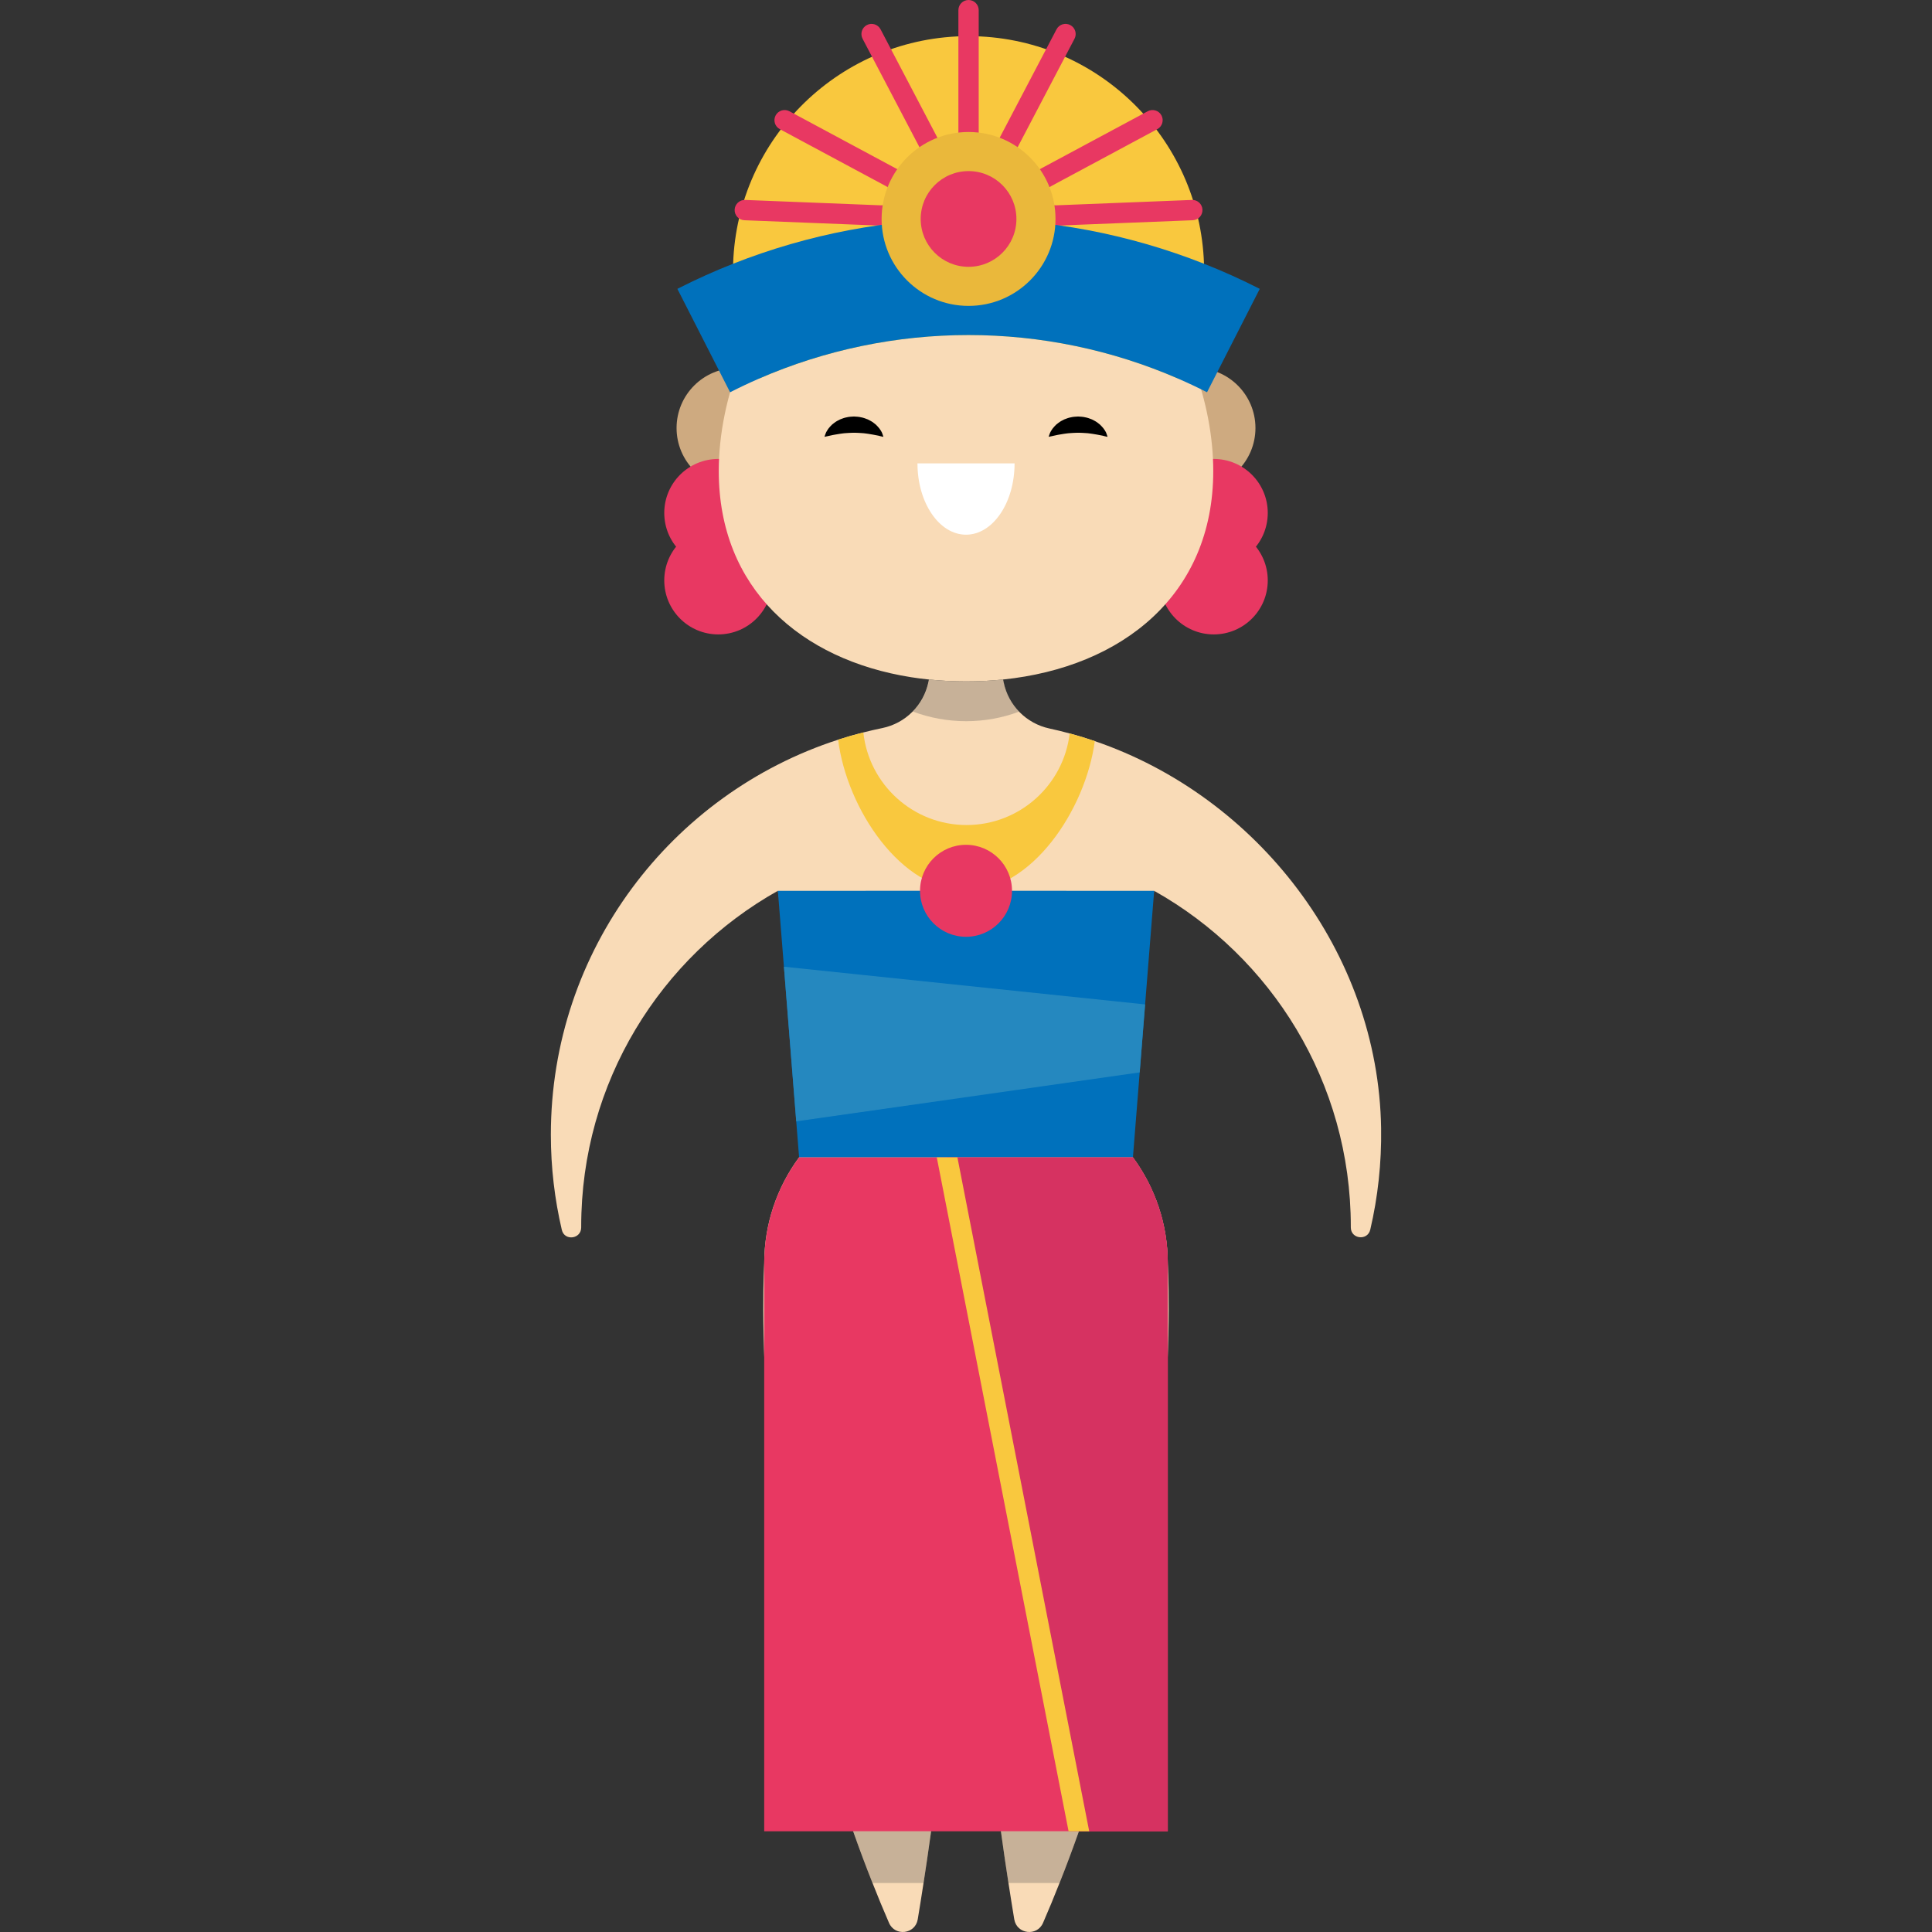 <?xml version="1.0" encoding="iso-8859-1"?>
<!-- Generator: Adobe Illustrator 19.0.0, SVG Export Plug-In . SVG Version: 6.00 Build 0)  -->
<svg version="1.1" id="Layer_1" xmlns="http://www.w3.org/2000/svg" xmlns:xlink="http://www.w3.org/1999/xlink" x="0px" y="0px"
	 viewBox="0 0 475.679 475.679" style="enable-background:new 0 0 475.679 475.679;" xml:space="preserve">
<rect x="0" y="0" width="475.679" height="475.679" fill="#333333" stroke="none"/>
<g>
	<g>
		<circle style="fill:#CEAA80;" cx="181.369" cy="105.383" r="14.791"/>
		<circle style="fill:#CEAA80;" cx="294.315" cy="105.383" r="14.791"/>
	</g>
	<g>
		<circle style="fill:#E83862;" cx="176.842" cy="126.292" r="13.294"/>
		<circle style="fill:#E83862;" cx="298.843" cy="126.292" r="13.294"/>
	</g>
	<g>
		<circle style="fill:#E83862;" cx="176.842" cy="142.905" r="13.294"/>
		<circle style="fill:#E83862;" cx="298.843" cy="142.905" r="13.294"/>
	</g>
	<path style="fill:#F9DBB7;" d="M298.717,115.973c0,30.51-22.46,48.31-51.75,51.33c-2.97,0.32-6.02,0.47-9.12,0.47
		c-3.1,0-6.15-0.16-9.13-0.47c-1.49-0.15-2.97-0.34-4.42-0.57c-27.1-4.29-47.33-21.8-47.33-50.76c0-18.37,8.13-38.44,20.98-52.87
		c10.69-12,24.65-20.11,39.9-20.11C271.467,42.993,298.717,82.353,298.717,115.973z"/>
	<path style="fill:#FFFFFF;" d="M249.799,114.089c0,9.697-5.352,17.558-11.954,17.558c-6.602,0-11.954-7.861-11.954-17.558
		C225.891,114.089,249.799,114.089,249.799,114.089z"/>
	<g>
		<path d="M217.495,107.551c0,0-0.303-0.04-0.778-0.17c-0.234-0.079-0.532-0.14-0.829-0.189c-0.299-0.06-0.603-0.132-0.969-0.186
			c-0.345-0.076-0.715-0.135-1.097-0.184c-0.368-0.083-0.776-0.08-1.158-0.155c-0.403-0.009-0.794-0.077-1.2-0.08
			c-0.401-0.034-0.808-0.022-1.213-0.038c-0.405,0.017-0.811,0.008-1.212,0.041c-0.406,0.007-0.797,0.069-1.199,0.082
			c-0.382,0.074-0.79,0.072-1.157,0.155c-0.382,0.048-0.752,0.107-1.097,0.183c-0.36,0.049-0.682,0.133-0.987,0.198
			c-0.309,0.06-0.594,0.111-0.817,0.178c-0.461,0.116-0.775,0.164-0.775,0.164s0.059-0.289,0.251-0.763
			c0.092-0.242,0.22-0.528,0.416-0.818c0.187-0.301,0.415-0.637,0.719-0.948c0.148-0.162,0.311-0.322,0.481-0.492
			c0.18-0.151,0.376-0.296,0.578-0.453c0.401-0.32,0.882-0.55,1.382-0.808c0.517-0.196,1.06-0.427,1.642-0.52
			c0.574-0.149,1.177-0.162,1.776-0.2c0.599,0.039,1.201,0.054,1.776,0.203c0.581,0.097,1.125,0.322,1.641,0.521
			c0.499,0.257,0.981,0.488,1.381,0.809c0.202,0.156,0.398,0.299,0.578,0.452c0.17,0.169,0.334,0.329,0.481,0.491
			c0.299,0.306,0.545,0.654,0.737,0.96c0.208,0.3,0.323,0.576,0.404,0.807C217.424,107.254,217.495,107.551,217.495,107.551z"/>
		<path d="M272.686,107.551c0,0-0.303-0.04-0.778-0.17c-0.234-0.079-0.532-0.14-0.829-0.189c-0.299-0.06-0.603-0.132-0.969-0.186
			c-0.345-0.076-0.715-0.135-1.097-0.184c-0.368-0.082-0.776-0.08-1.158-0.155c-0.403-0.009-0.794-0.077-1.2-0.08
			c-0.401-0.034-0.808-0.022-1.213-0.038c-0.405,0.017-0.811,0.008-1.212,0.041c-0.406,0.007-0.797,0.069-1.199,0.082
			c-0.382,0.074-0.79,0.072-1.157,0.155c-0.382,0.048-0.752,0.107-1.097,0.183c-0.36,0.049-0.682,0.134-0.987,0.199
			c-0.309,0.06-0.594,0.111-0.817,0.178c-0.461,0.116-0.775,0.164-0.775,0.164s0.059-0.289,0.251-0.763
			c0.092-0.242,0.22-0.528,0.416-0.817c0.187-0.301,0.415-0.637,0.719-0.948c0.148-0.162,0.311-0.322,0.481-0.492
			c0.18-0.151,0.376-0.296,0.578-0.453c0.401-0.32,0.882-0.55,1.382-0.808c0.517-0.196,1.06-0.427,1.642-0.52
			c0.574-0.149,1.177-0.162,1.776-0.2c0.599,0.039,1.201,0.054,1.776,0.203c0.581,0.097,1.125,0.322,1.641,0.521
			c0.499,0.257,0.981,0.488,1.381,0.809c0.202,0.156,0.398,0.299,0.578,0.452c0.17,0.169,0.334,0.329,0.481,0.491
			c0.299,0.306,0.545,0.654,0.737,0.96c0.208,0.3,0.323,0.576,0.404,0.807C272.615,107.254,272.686,107.551,272.686,107.551z"/>
	</g>
	<path style="fill:#F9DBB7;" d="M340.044,277.78c0.13,8.6-0.8,16.97-2.67,24.97c-0.66,2.81-4.79,2.34-4.79-0.55v-0.22
		c0-35.49-19.52-66.42-48.42-82.65l-0.904,4.945c0,11.74-7.756,21.395-19.026,23.076v11.12c0,7.61,3.21,14.87,8.84,19.99
		c2.16,1.96,4.13,4.14,5.87,6.5c5.39,7.31,8.58,16.34,8.58,26.13c0,0,4.06,66.07-21.89,139.79c-0.08,0.22-0.15,0.43-0.23,0.65
		c-1.42,4.01-2.93,8.05-4.54,12.09c-1.28,3.27-2.64,6.54-4.06,9.82c-1.47,3.4-6.47,2.78-7.08-0.87c-0.44-2.63-0.92-5.63-1.43-8.95
		c-0.57-3.67-1.17-7.73-1.77-12.09c-0.03-0.21-0.06-0.43-0.09-0.65c-4.41-31.91-9.13-79.45-3.6-109.9h-9.98
		c5.53,30.45,0.81,77.99-3.61,109.9c-0.03,0.22-0.06,0.44-0.09,0.65c-0.6,4.36-1.2,8.421-1.77,12.09c-0.51,3.32-0.99,6.32-1.43,8.95
		c-0.6,3.65-5.6,4.27-7.07,0.87c-1.42-3.28-2.78-6.55-4.06-9.82c-1.61-4.04-3.12-8.08-4.54-12.09c-0.08-0.22-0.15-0.43-0.23-0.65
		c-25.95-73.72-21.9-139.79-21.9-139.79c0-9.79,3.19-18.82,8.58-26.13c1.74-2.36,3.71-4.54,5.87-6.5
		c5.64-5.12,8.85-12.38,8.85-19.99v-11.12c-11.28-1.68-19.111-11.19-19.111-22.93l-0.819-5.101c-28.9,16.23-48.43,47.17-48.43,82.66
		v0.22c0.01,2.88-4.11,3.42-4.77,0.61c-1.76-7.52-2.7-15.36-2.7-23.42c0-45.46,29.69-83.99,70.73-97.27
		c2.04-0.66,4.11-1.26,6.21-1.79c1.54-0.39,3.09-0.75,4.65-1.07c5.71-1.17,10.18-5.62,11.37-11.32l0.13-0.64
		c2.98,0.31,6.03,0.47,9.13,0.47s6.15-0.15,9.12-0.47l0.16,0.76c1.18,5.66,5.59,10.08,11.25,11.3c1.68,0.36,3.34,0.77,4.99,1.22
		c2.09,0.56,4.15,1.19,6.19,1.89C309.404,196.07,339.374,234.3,340.044,277.78z"/>
	<path style="opacity:0.29;fill:#4D4D4D;enable-background:new    ;" d="M250.945,175.203c-4.07,1.53-8.47,2.36-13.07,2.36
		c-4.62,0-9.05-0.84-13.14-2.38c1.93-1.95,3.3-4.45,3.88-7.24l0.13-0.64c2.98,0.31,6.03,0.47,9.13,0.47s6.15-0.15,9.12-0.47
		l0.16,0.76C247.725,170.813,249.065,173.263,250.945,175.203z"/>
	<path style="fill:#F9C83E;" d="M296.474,66.91c0,9.49-2.28,18.44-6.32,26.35c-32.95-14.36-70.42-14.36-103.37,0
		c-4.04-7.91-6.32-16.86-6.32-26.35c0-0.66,0.01-1.32,0.04-1.98c1.04-31.12,26.59-56.03,57.96-56.03
		c31.38,0,56.93,24.91,57.97,56.03C296.464,65.59,296.474,66.25,296.474,66.91z"/>
	<path style="fill:#E83862;" d="M296.061,51.629L296.061,51.629c-0.055-1.38-1.217-2.454-2.597-2.4l-33.422,1.323
		c-2.65,0.105-3.618-3.446-1.281-4.7l26.185-14.057c1.216-0.653,1.673-2.169,1.02-3.385l0,0c-0.653-1.216-2.168-1.673-3.385-1.02
		l-30.93,16.604c-2.171,1.165-4.54-1.181-3.396-3.363L264.557,9.54c0.641-1.223,0.17-2.734-1.053-3.375l0,0
		c-1.223-0.641-2.734-0.17-3.375,1.053l-14.447,27.55c-1.213,2.313-4.714,1.451-4.714-1.161V2.5c0-1.381-1.119-2.5-2.5-2.5h-0.001
		c-1.381,0-2.5,1.119-2.5,2.5v31.108c0,2.612-3.501,3.474-4.714,1.161l-14.447-27.55c-0.641-1.223-2.152-1.694-3.375-1.053l0,0
		c-1.223,0.641-1.694,2.152-1.053,3.375l16.303,31.091c1.144,2.182-1.225,4.529-3.396,3.363L194.358,27.39
		c-1.216-0.653-2.732-0.196-3.385,1.02v0.001c-0.653,1.216-0.196,2.732,1.02,3.385l26.185,14.057c2.337,1.254,1.369,4.805-1.281,4.7
		l-33.422-1.323c-1.38-0.055-2.542,1.02-2.597,2.399l0,0c-0.055,1.379,1.02,2.542,2.399,2.597l52.596,2.082
		c1.38,0.055,2.542-1.02,2.597-2.399l0,0l0,0c0.055,1.38,1.217,2.454,2.597,2.399l52.596-2.082
		C295.041,54.171,296.115,53.009,296.061,51.629z"/>
	<path style="fill:#0071BC;" d="M310.164,71.12c-4.33,8.49-8.65,16.98-12.98,25.46c-2.32-1.18-4.66-2.29-7.03-3.32
		c-32.95-14.36-70.42-14.36-103.37,0c-2.37,1.03-4.71,2.14-7.03,3.32c-4.33-8.48-8.65-16.97-12.98-25.46
		c4.5-2.29,9.08-4.36,13.73-6.19c37.23-14.7,78.7-14.7,115.93,0C301.084,66.76,305.664,68.83,310.164,71.12z"/>
	<circle style="fill:#EAB83B;" cx="238.469" cy="53.908" r="21.408"/>
	<circle style="fill:#E83862;" cx="238.469" cy="53.908" r="11.784"/>
	<polygon style="fill:#0071BC;" points="237.844,284.958 196.749,284.958 191.521,219.328 237.844,219.324 284.166,219.328 
		278.938,284.958 	"/>
	<path style="fill:#E83862;" d="M287.524,311.09v139.79h-99.37V311.09c0-9.79,3.19-18.82,8.58-26.13h82.21
		C284.334,292.27,287.524,301.3,287.524,311.09z"/>
	<polygon style="fill:#2588BF;" points="193.01,238.014 281.938,247.299 280.605,264.034 196.042,276.091 	"/>
	<path style="fill:#F9C83E;" d="M263.364,180.58c-1.49,12.7-12.29,22.55-25.39,22.55c-13.17,0-24.03-9.98-25.41-22.8
		c-2.1,0.53-4.17,1.13-6.21,1.79c2.12,16.95,15.47,37.2,31.62,37.2c16.04,0,29.32-19.98,31.58-36.85
		C267.514,181.77,265.454,181.14,263.364,180.58z"/>
	<circle style="fill:#E83862;" cx="237.843" cy="219.324" r="11.324"/>
	<path style="fill:#D63261;" d="M287.524,311.09v139.79h-21.89l-32.45-165.92h45.76C284.334,292.27,287.524,301.3,287.524,311.09z"
		/>
	<polygon style="fill:#F9C83E;" points="268.174,450.88 263.094,450.88 230.644,284.96 235.724,284.96 	"/>
	<path style="opacity:0.29;fill:#4D4D4D;enable-background:new    ;" d="M210.054,450.88h19.19c-0.03,0.22-0.06,0.44-0.09,0.65
		c-0.6,4.36-1.2,8.421-1.77,12.09h-12.56c-1.61-4.04-3.12-8.08-4.54-12.09C210.204,451.31,210.134,451.1,210.054,450.88z"/>
	<path style="opacity:0.29;fill:#4D4D4D;enable-background:new    ;" d="M265.634,450.88c-0.08,0.22-0.15,0.43-0.23,0.65
		c-1.42,4.01-2.93,8.05-4.54,12.09h-12.57c-0.57-3.67-1.17-7.73-1.77-12.09c-0.03-0.21-0.06-0.43-0.09-0.65H265.634z"/>
</g>
<g>
</g>
<g>
</g>
<g>
</g>
<g>
</g>
<g>
</g>
<g>
</g>
<g>
</g>
<g>
</g>
<g>
</g>
<g>
</g>
<g>
</g>
<g>
</g>
<g>
</g>
<g>
</g>
<g>
</g>
</svg>
